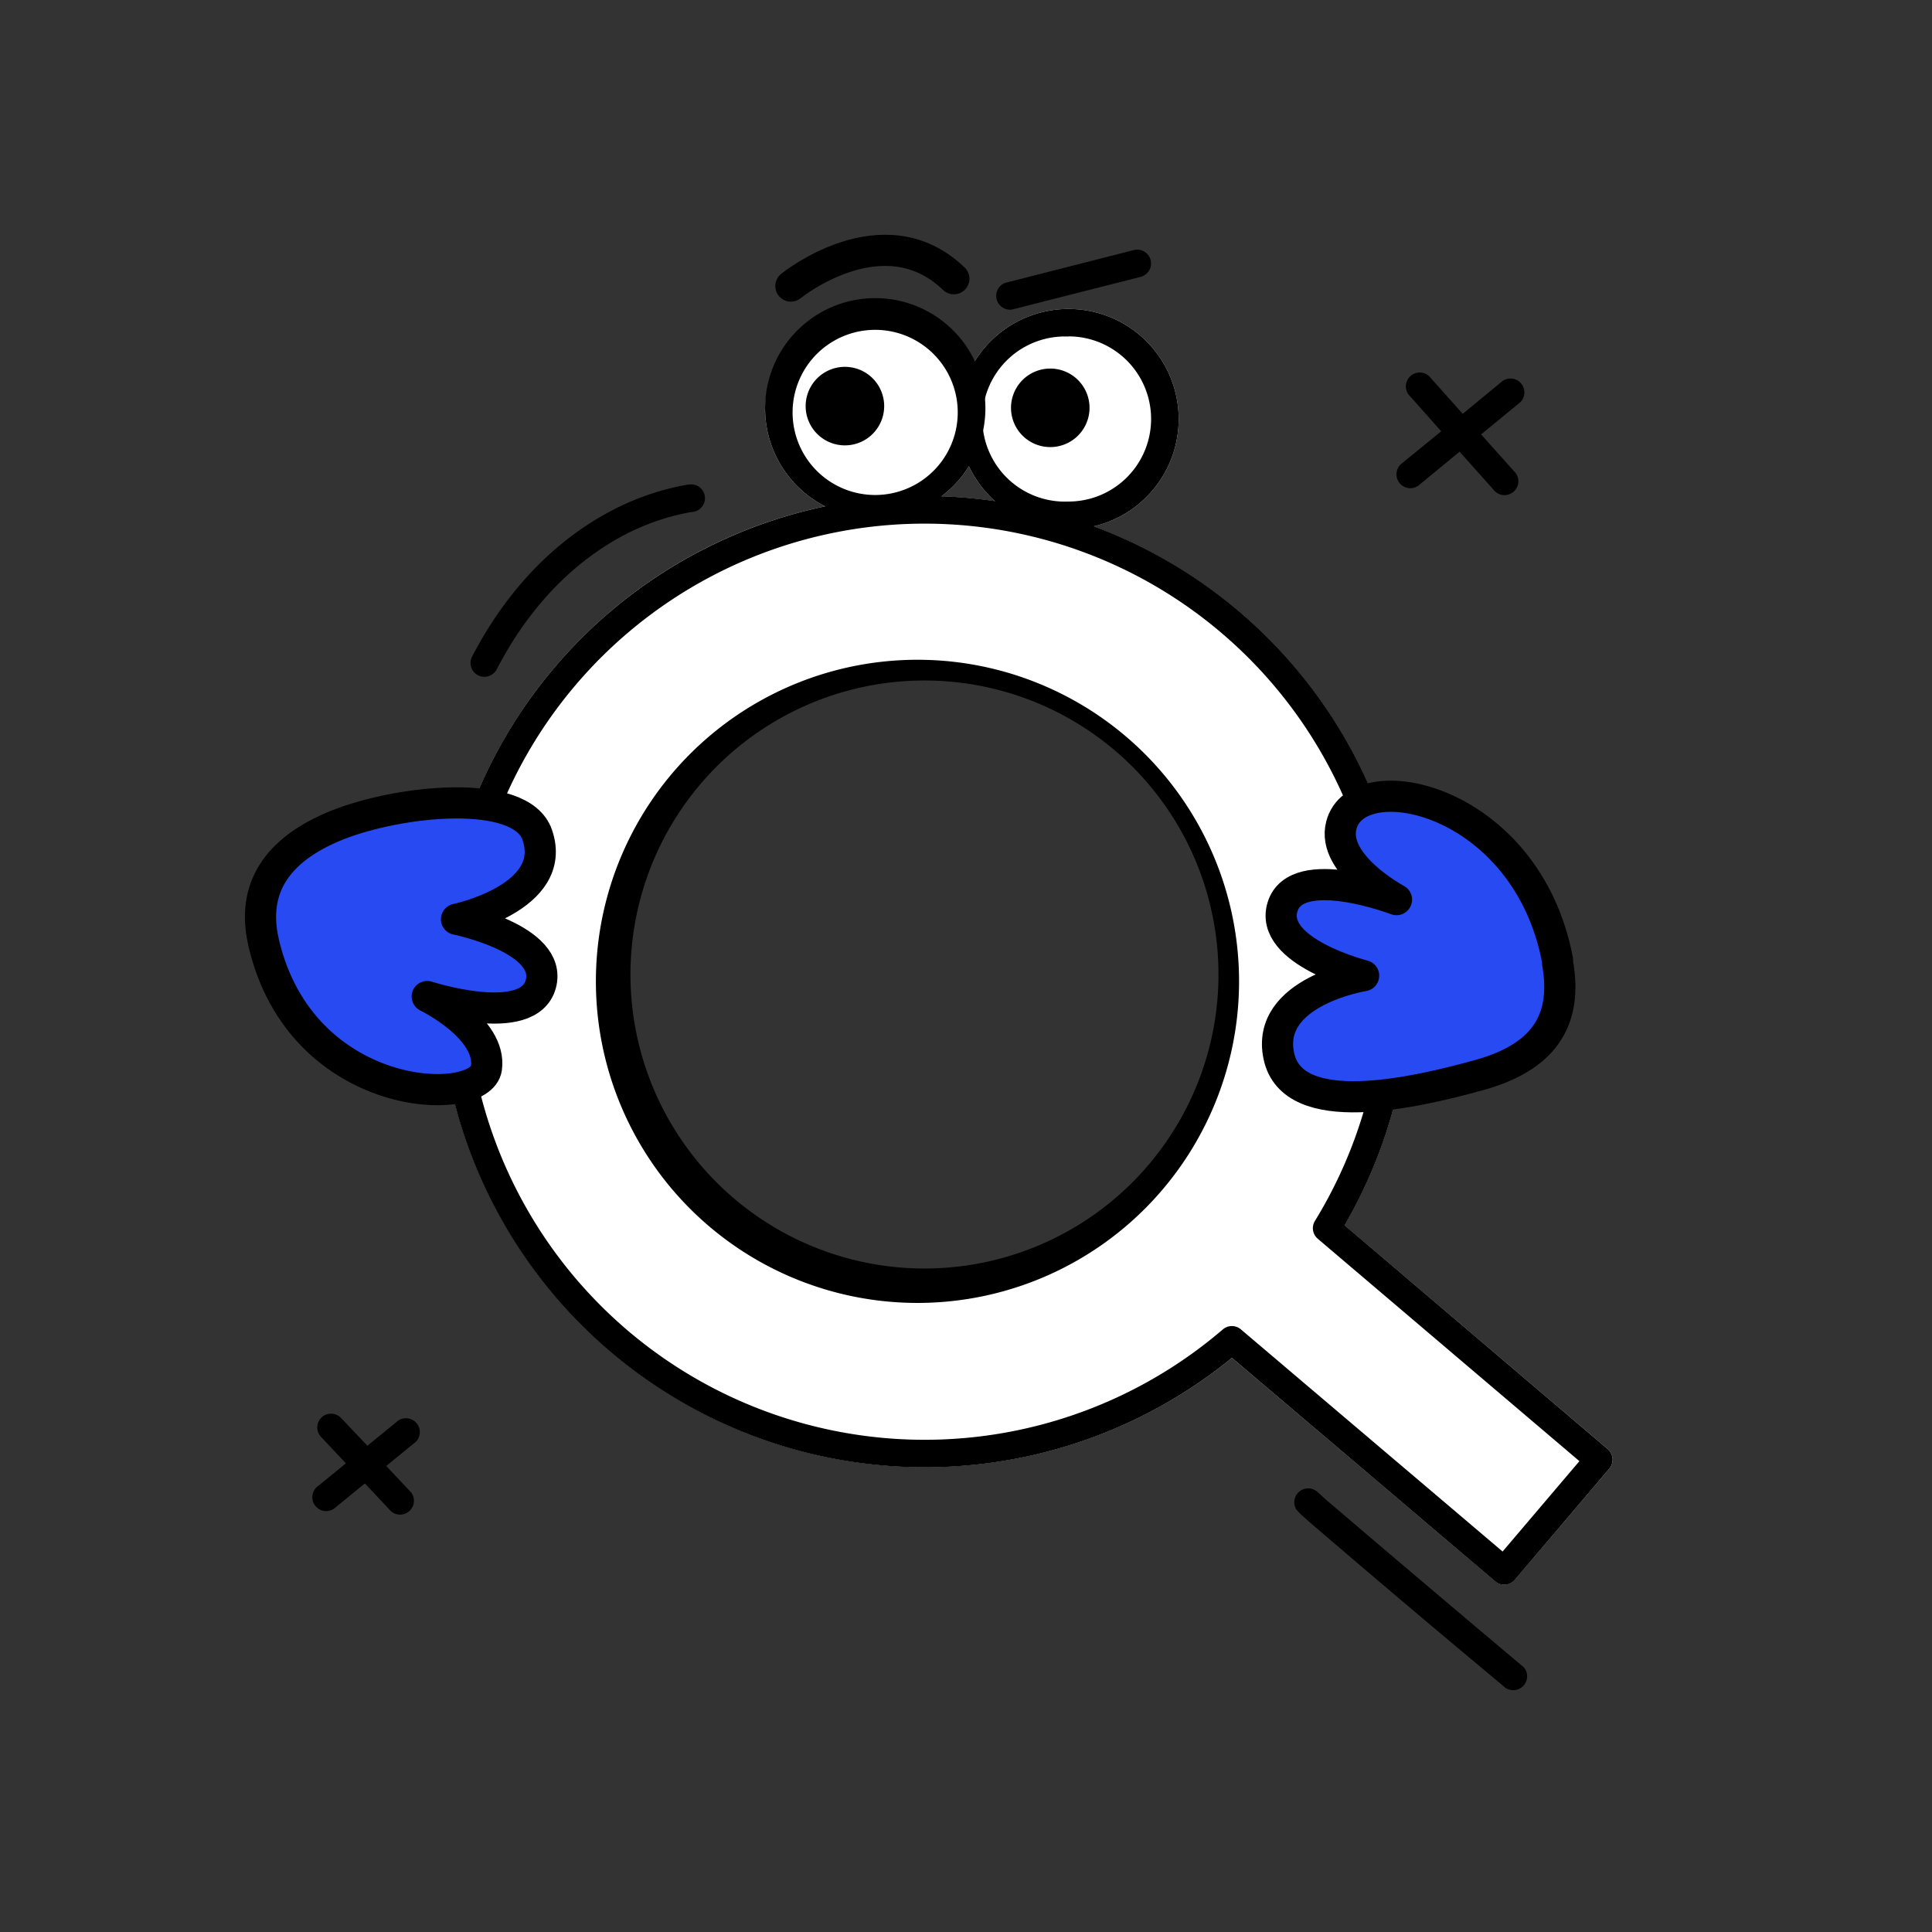 <svg width="124" height="124" viewBox="0 0 124 124" fill="none" xmlns="http://www.w3.org/2000/svg"><rect x="0" y="0" width="124" height="124" fill="#333333" stroke="none"/><g clip-path="url(#clip0_4467_14607)"><path fill-rule="evenodd" clip-rule="evenodd" d="M61.51 26.9a7.07 7.07 0 1 1 14.14 0 7.07 7.07 0 0 1-14.14 0Z" fill="#fff"/><path fill-rule="evenodd" clip-rule="evenodd" d="M49.1 26.47a7.07 7.07 0 1 1 14.14 0 7.07 7.07 0 0 1-14.13 0Z" fill="#fff"/><path fill-rule="evenodd" clip-rule="evenodd" d="M46.25 34.72a31.17 31.17 0 0 1 43.87 23.39 31.16 31.16 0 0 1-3.83 20.53l16.9 14.37a.89.89 0 0 1 .1 1.25l-6.07 7.13a.89.89 0 0 1-1.25.1l-16.9-14.34a31.17 31.17 0 1 1-32.82-52.43Zm13.1 48.54a20.09 20.09 0 0 0 19.92-19.93c0-11-9.17-20.37-19.93-20.37s-19.93 9.36-19.93 20.37c0 11 9.17 19.93 19.93 19.93Z" fill="#fff"/><path fill-rule="evenodd" clip-rule="evenodd" d="M59.34 42.35a20.64 20.64 0 1 0 0 41.27 20.64 20.64 0 0 0 0-41.27ZM40.47 62.98a18.87 18.87 0 1 1 37.73 0 18.87 18.87 0 0 1-37.73 0Z" fill="#000"/><path fill-rule="evenodd" clip-rule="evenodd" d="M63.57 32.12a31.17 31.17 0 1 0 15.5 55.03l16.9 14.35c.37.31.93.27 1.25-.1l6.07-7.14a.89.89 0 0 0-.1-1.25L86.3 78.64a31.16 31.16 0 0 0-22.72-46.52Zm-.24 1.76a29.4 29.4 0 0 1 25.04 24.5 29.39 29.39 0 0 1-3.98 19.99.89.89 0 0 0 .18 1.13l16.8 14.28-4.93 5.8-16.8-14.26a.89.89 0 0 0-1.15 0 29.4 29.4 0 1 1-15.16-51.44Z" fill="#000"/><path d="M67.25 28.69a2.52 2.52 0 1 0 0-5.03 2.52 2.52 0 0 0 0 5.03ZM54.07 28.58a2.52 2.52 0 1 0 0-5.03 2.52 2.52 0 0 0 0 5.03Z" fill="#000"/><path fill-rule="evenodd" clip-rule="evenodd" d="M56.17 21.17a5.3 5.3 0 1 0 0 10.6 5.3 5.3 0 0 0 0-10.6Zm-7.06 5.3a7.07 7.07 0 1 1 14.13 0 7.07 7.07 0 0 1-14.13 0Z" fill="#000"/><path fill-rule="evenodd" clip-rule="evenodd" d="M68.58 21.6a5.3 5.3 0 1 0 0 10.59 5.3 5.3 0 0 0 0-10.6Zm-7.07 5.3a7.07 7.07 0 1 1 14.14 0 7.07 7.07 0 0 1-14.14 0Z" fill="#000"/><path d="M50.76 18.36s5.93-4.83 10.46-.47" stroke="#000" stroke-width="2" stroke-linecap="round" stroke-linejoin="round"/><path fill-rule="evenodd" clip-rule="evenodd" d="M73.85 16.69a.89.89 0 0 1-.64 1.08l-8.27 2.1a.89.89 0 0 1-.44-1.71l8.27-2.11a.89.89 0 0 1 1.08.64ZM44.45 32.86a.89.89 0 0 0 .07-1.76c-.13-.02-.2-.01-.34 0l-.3.05a16.65 16.65 0 0 0-4.62 1.62c-2.83 1.48-6.29 4.25-8.96 9.37a.89.89 0 1 0 1.58.82c2.48-4.78 5.67-7.3 8.2-8.63a14.88 14.88 0 0 1 4.08-1.43 5.58 5.58 0 0 1 .28-.04h.01Z" fill="#000"/><path d="M83.94 96.4c.22.33 13.28 11.28 13.28 11.28L83.94 96.39Z" fill="#fff"/><path fill-rule="evenodd" clip-rule="evenodd" d="M84.62 95.82a.89.89 0 0 0-1.42 1.06 6.07 6.07 0 0 0 .33.35l.46.41a1030.03 1030.03 0 0 0 12.1 10.24l.57.48.56-.68-.56.67a.89.89 0 0 0 1.13-1.35l-.57.68.57-.68-.56-.47A2323.18 2323.18 0 0 1 85.16 96.3a28.96 28.96 0 0 1-.54-.49Zm-.01 0Z" fill="#000"/><path d="M91.72 24.14a.89.89 0 0 0-1.32 1.18l2.1 2.36-2.5 2.04a.89.89 0 1 0 1.13 1.37l2.55-2.1 2.16 2.42a.89.89 0 1 0 1.32-1.18l-2.1-2.35 2.5-2.05a.89.89 0 0 0-1.13-1.37l-2.55 2.1-2.16-2.42ZM20.64 90.97a.89.89 0 0 1 1.25.04l1.69 1.78 1.84-1.5a.89.89 0 1 1 1.12 1.37l-1.75 1.43 1.6 1.7A.89.89 0 0 1 25.1 97l-1.68-1.79-1.85 1.51a.89.89 0 1 1-1.12-1.37l1.75-1.43-1.6-1.7a.89.89 0 0 1 .04-1.25Z" fill="#000"/><path d="M16.9 60.4c-.74-3.32.79-5.84 4.68-7.42 4.07-1.64 11.86-2.42 12.9.6C35.88 57.62 29.3 59 29.3 59s6.2 1.25 5.41 4.16-7.29.8-7.29.8 4.16 2.02 3.8 4.6c-.36 2.59-11.81 2.33-14.28-7.97l-.04-.18Z" fill="#274AF2"/><path d="M16.9 60.4c-.74-3.32.79-5.84 4.68-7.42 4.07-1.64 11.86-2.42 12.9.6C35.88 57.62 29.3 59 29.3 59s6.2 1.25 5.41 4.16-7.29.8-7.29.8 4.16 2.02 3.8 4.6c-.36 2.59-11.81 2.33-14.28-7.97l-.04-.18Z" stroke="#000" stroke-width="2" stroke-linecap="round" stroke-linejoin="round"/><path d="M99.97 61.81c.59 3.36-.55 5.95-5.03 7.19-4.23 1.17-11.98 2.94-12.86-1.22-.89-4.15 5.44-5.16 5.44-5.16s-6.11-1.54-5.2-4.43c.91-2.89 7.31-.45 7.31-.45s-4.2-2.25-3.54-4.77c1.02-4 11.91-1.77 13.88 8.68v.16Z" fill="#274AF2"/><path d="M99.97 61.81c.59 3.36-.55 5.95-5.03 7.19-4.23 1.17-11.98 2.94-12.86-1.22-.89-4.15 5.44-5.16 5.44-5.16s-6.11-1.54-5.2-4.43c.91-2.89 7.31-.45 7.31-.45s-4.2-2.25-3.54-4.77c1.02-4 11.91-1.77 13.88 8.68v.16Z" stroke="#000" stroke-width="2" stroke-linecap="round" stroke-linejoin="round"/></g><defs><clipPath id="clip0_4467_14607"><path fill="#fff" d="M0 0h124v124H0z"/></clipPath></defs></svg>